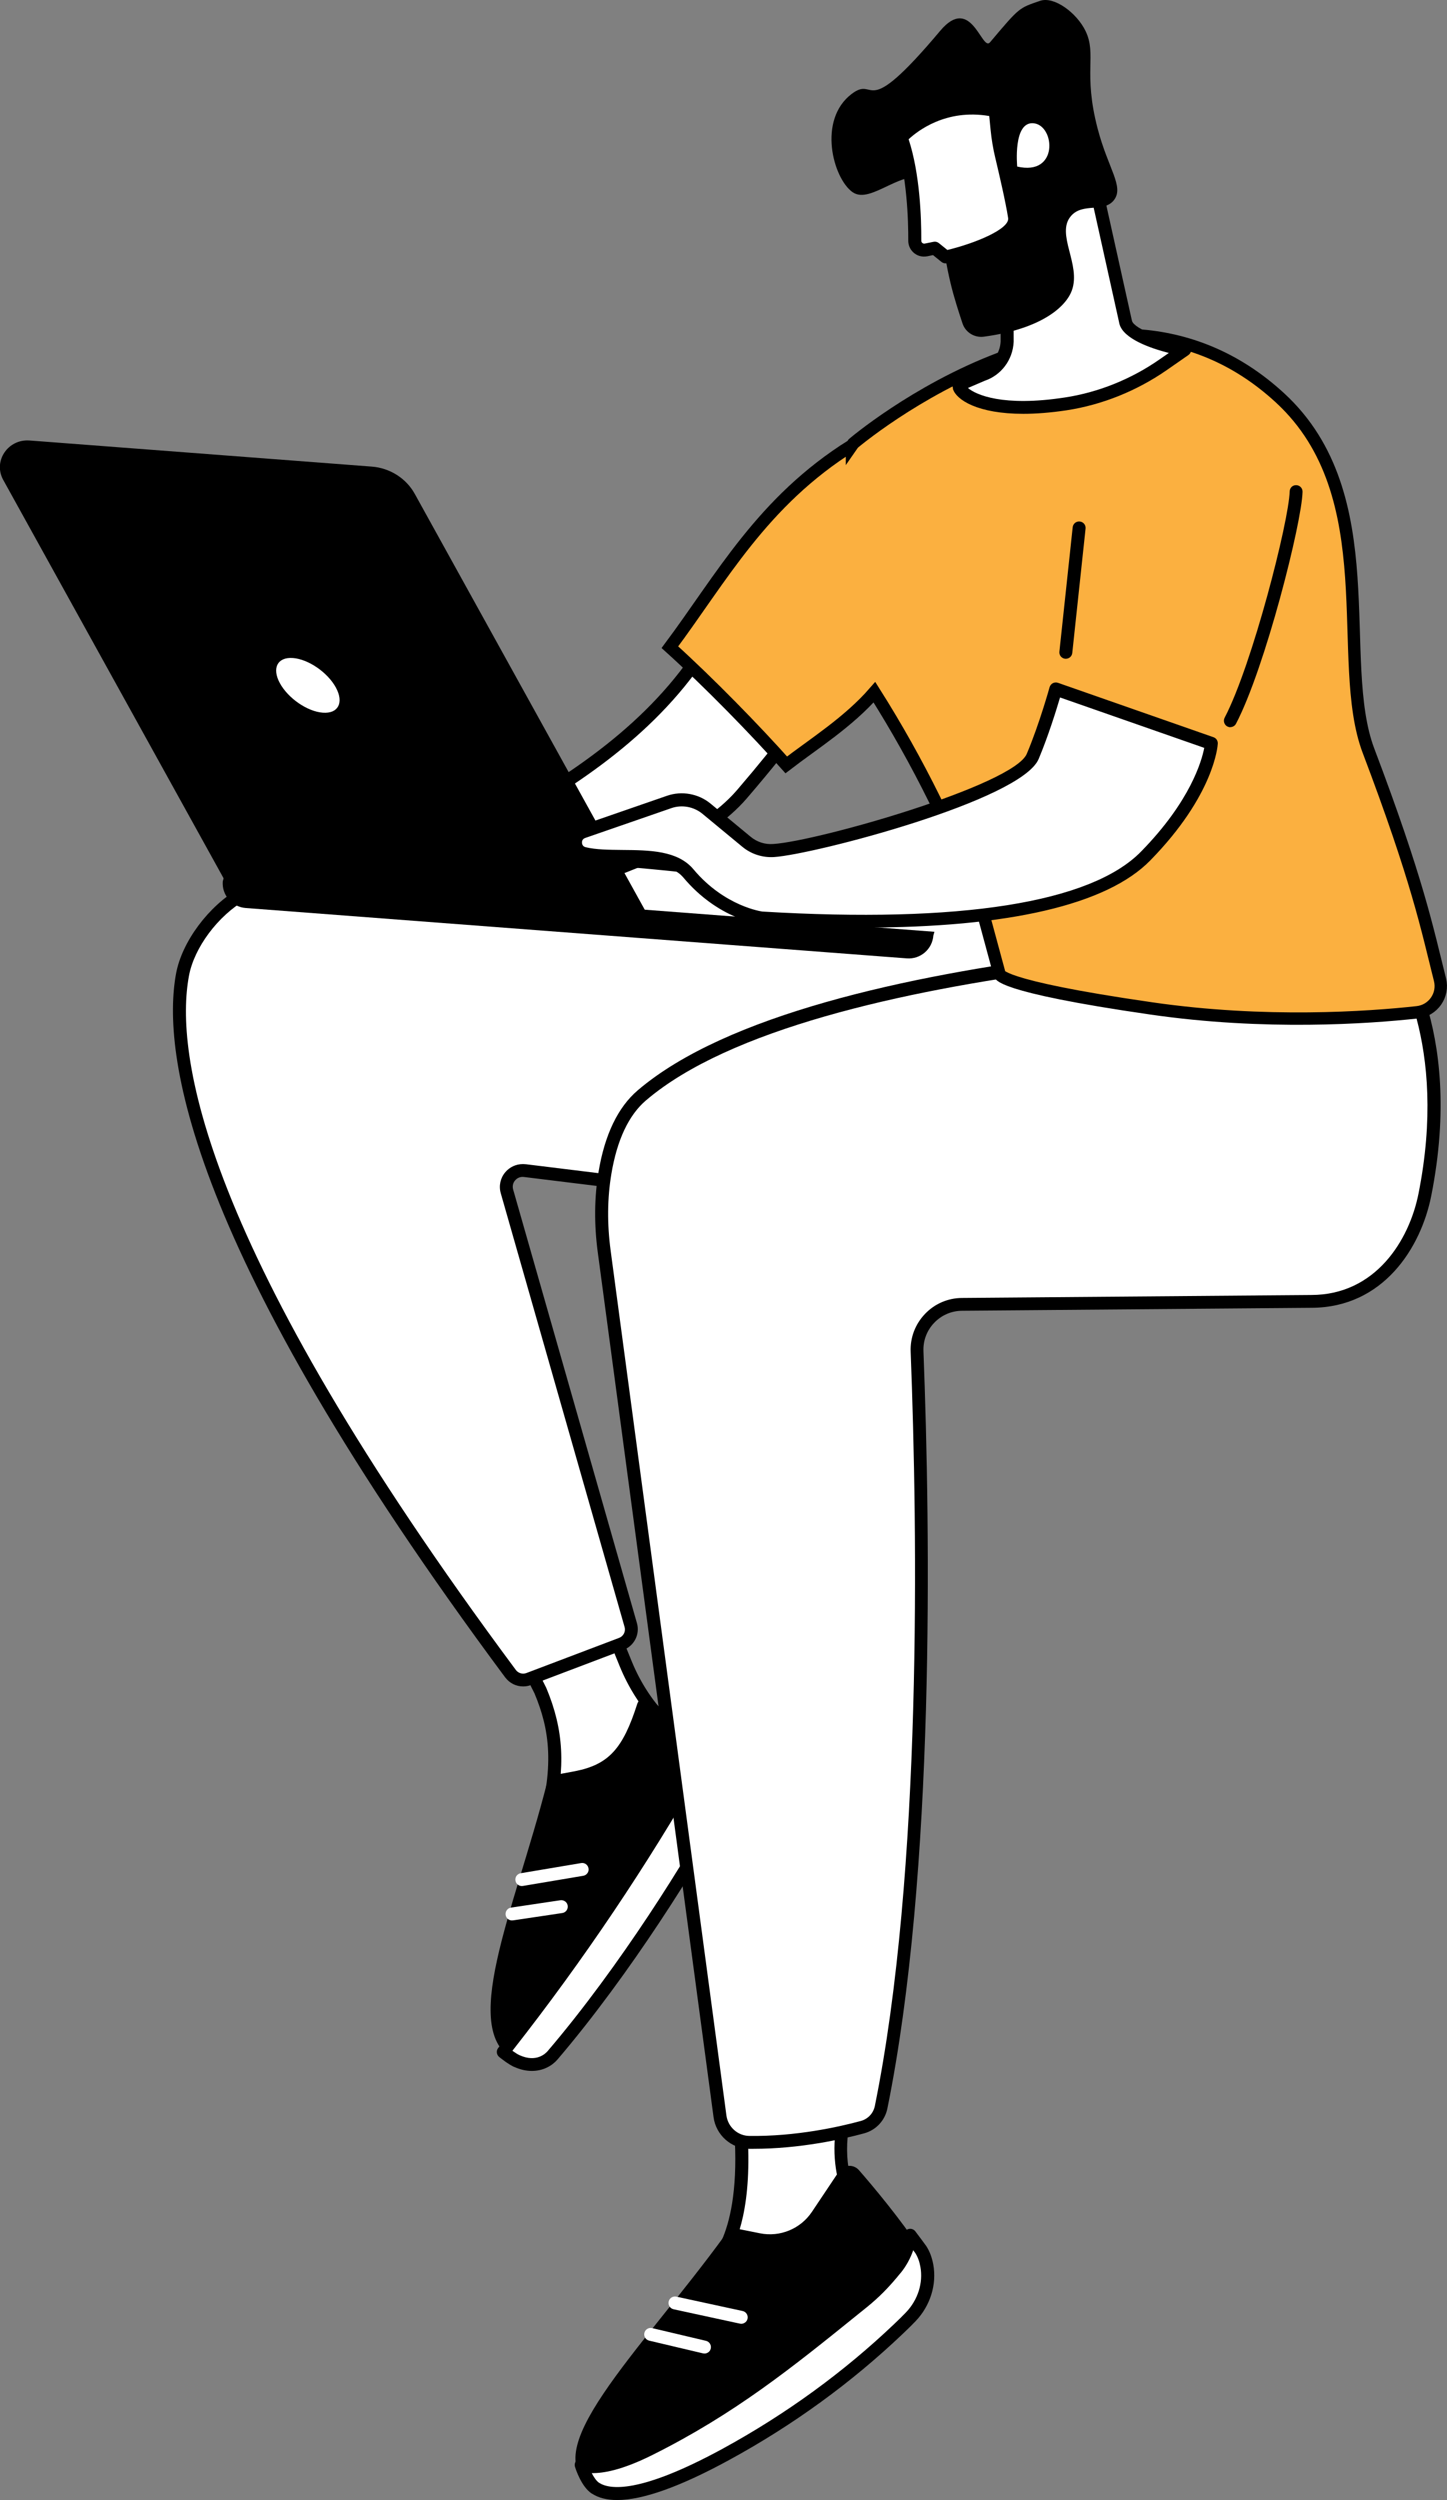 <?xml version="1.0" encoding="UTF-8"?>
<svg id="Camada_2" data-name="Camada 2" xmlns="http://www.w3.org/2000/svg" viewBox="0 0 175.31 302.73">
  <rect x="0" y="0" width="175.31" height="302.73" fill="#808080" stroke="none"/>
  <defs>
    <style>
      .cls-1 {
        fill: #000;
      }

      .cls-1, .cls-2 {
        stroke-width: 0px;
      }

      .cls-3 {
        fill: #fbb040;
        stroke: #000;
        stroke-miterlimit: 10;
        stroke-width: 1.5px;
      }

      .cls-2 {
        fill: #fff;
      }
    </style>
  </defs>
  <g id="Camada_1-2" data-name="Camada 1">
    <g>
      <g>
        <g>
          <path class="cls-2" d="M65.64,222.13c2.31-7.61,1.92-12.42-.18-17.42l-3.52-7.01,10.59-4.25,3.25,7.98c1.05,2.57,2.56,4.92,4.46,6.94l1.75,1.86-16.36,11.9Z"/>
          <path class="cls-1" d="M65.19,222.77c-.27-.2-.39-.54-.3-.87,2.41-7.96,1.68-12.51-.13-16.84l-3.52-7.01c-.1-.2-.11-.42-.03-.63.08-.21.24-.37.44-.45l10.6-4.25c.4-.16.86.03,1.02.43l3.25,7.98c1.01,2.49,2.46,4.75,4.31,6.7l1.75,1.86c.15.16.23.39.21.61-.02.22-.14.43-.32.56l-16.36,11.9c-.14.1-.3.15-.46.15s-.32-.05-.45-.15ZM79.68,208.91c-1.98-2.1-3.53-4.51-4.62-7.19l-2.95-7.26-9.08,3.64,3.16,6.3c2.11,5.05,2.38,9.62.82,15.76l13.81-10.05-1.14-1.21Z"/>
        </g>
        <g>
          <path class="cls-1" d="M77.2,206.34c.26-.83,1.35-1.03,1.94-.4,1.68,1.78,4.61,4.77,6.84,6.31,2.08,1.43,2.72,4.2,1.55,6.42-3.33,6.27-11.74,19.86-20.61,30.24-.61.71-2.11,1.66-4.29.68-7.29-3.28-.36-18.1,3.6-33.53.16-.61.64-1.07,1.26-1.18l2.2-.41c4.07-.81,5.78-2.73,7.51-8.13Z"/>
          <g>
            <path class="cls-2" d="M85.49,211.9s.34.23.5.34c2.08,1.43,2.72,4.2,1.55,6.42-3.33,6.27-11.74,19.86-20.61,30.24-.61.71-2.11,1.66-4.29.68-.67-.3-1.67-1.12-1.67-1.12l.6-.76c8.49-10.82,16.18-22.24,23-34.19l.92-1.62Z"/>
            <path class="cls-1" d="M62.32,250.3c-.74-.33-1.73-1.13-1.84-1.22-.33-.27-.39-.76-.12-1.09l.6-.76c8.45-10.75,16.16-22.22,22.93-34.09l.92-1.62c.11-.19.29-.33.5-.38.21-.05.44,0,.62.11l.5.34c2.39,1.65,3.16,4.85,1.8,7.43-3.47,6.53-11.84,20.01-20.7,30.38-.63.73-1.71,1.37-3.09,1.37-.65,0-1.36-.14-2.12-.48ZM85.24,213.91c-6.81,11.94-14.57,23.47-23.06,34.29l-.1.13c.3.21.63.43.88.54,2.04.92,3.16-.24,3.37-.48,8.78-10.27,17.08-23.63,20.51-30.1.96-1.8.48-4.02-1.1-5.26l-.5.87Z"/>
          </g>
          <path class="cls-2" d="M63.22,228.38s.09,0,.13-.01l7.31-1.23c.43-.07.72-.48.64-.9-.07-.43-.48-.72-.9-.64l-7.31,1.23c-.43.07-.72.48-.64.9.06.38.4.65.77.65Z"/>
          <path class="cls-2" d="M62.03,232.54s.08,0,.12,0l5.97-.89c.43-.06.72-.46.66-.89-.06-.43-.46-.72-.89-.66l-5.97.89c-.43.06-.72.46-.66.89.06.39.39.67.78.67Z"/>
        </g>
      </g>
      <g>
        <g>
          <path class="cls-2" d="M103.62,250.1l-1.44,6.85c-1.93,9.97,5.36,15.07,5.36,15.07l-21.53,2.62s4.7-2.86,3.74-16.7l-1.23-11.58,15.11,3.75Z"/>
          <path class="cls-1" d="M85.27,274.89c-.12-.34,0-.73.31-.93.04-.03,4.28-2.95,3.38-15.96l-1.23-11.58c-.03-.25.07-.51.26-.67.19-.17.45-.23.7-.17l15.11,3.75c.41.1.67.51.58.92l-1.44,6.83c-1.8,9.32,4.76,14.08,5.04,14.27.27.19.39.52.31.83-.08.32-.34.55-.67.59l-21.53,2.62s-.06,0-.09,0c-.33,0-.62-.21-.73-.52ZM101.41,256.78l1.29-6.11-13.28-3.3,1.12,10.5c.63,9.04-1.14,13.58-2.55,15.73l17.75-2.16c-2.11-2.14-5.77-7.09-4.31-14.66Z"/>
        </g>
        <g>
          <path class="cls-1" d="M104.07,262.79c1.78,2.04,4.99,5.88,7.46,9.59,1.55,2.33.62,5.02-1.04,7.25-3.39,4.56-8.04,8.06-13.51,11.67-4.78,3.15-10.12,6.47-16.54,9.41-1.75.8-5.68,1.89-8.3.58-7.94-3.96,5.3-16.36,15.71-30.65.41-.56,1.1-.84,1.78-.7l2.44.49c2.44.49,4.92-.54,6.3-2.6l3.28-4.9c.56-.83,1.76-.9,2.42-.14Z"/>
          <g>
            <path class="cls-2" d="M110.25,270.66s1.16,1.55,1.28,1.73c.39.58.62,1.27.74,1.96.41,2.24-.37,4.54-1.95,6.19-.38.4-.9.91-1.5,1.48-6.25,5.95-13.27,11.01-20.84,15.15-3.84,2.1-12.36,6.41-15.84,4.13-1.07-.7-1.73-2.84-1.73-2.84,0,0,2.04,1.22,8.16-1.82,10.35-5.14,17.36-10.92,25.9-17.82,1.68-1.36,2.84-2.6,4.04-4.08.94-1.17,1.55-2.58,1.74-4.07Z"/>
            <path class="cls-1" d="M71.71,301.96c-1.28-.83-1.98-3.02-2.05-3.27-.09-.3.02-.62.26-.82.24-.2.59-.24.87-.1.02,0,1.95.89,7.44-1.84,9.94-4.94,16.89-10.56,24.94-17.06l.82-.66c1.46-1.18,2.59-2.33,3.92-3.97.86-1.06,1.4-2.33,1.58-3.67.04-.32.27-.58.58-.66.31-.08.64.03.83.29.2.26,1.18,1.57,1.31,1.76.41.62.7,1.38.86,2.25.44,2.43-.36,5-2.15,6.87-.39.41-.91.92-1.53,1.51-6.21,5.91-13.27,11.05-21.01,15.27-5.93,3.24-10.49,4.87-13.61,4.87-1.24,0-2.25-.26-3.04-.77ZM109.12,275.22c-1.4,1.73-2.6,2.95-4.15,4.2l-.82.66c-8.12,6.56-15.13,12.23-25.22,17.25-3.57,1.77-5.85,2.17-7.24,2.14.26.5.57.96.89,1.17,1.26.82,4.89,1.38,15.04-4.16,7.61-4.16,14.57-9.22,20.68-15.03.59-.56,1.1-1.06,1.47-1.45,1.44-1.51,2.09-3.57,1.74-5.51-.12-.66-.33-1.22-.62-1.67-.03-.04-.12-.16-.25-.34-.34.99-.85,1.92-1.51,2.74Z"/>
          </g>
          <path class="cls-2" d="M89.8,281.39c.36,0,.69-.25.77-.62.09-.42-.18-.84-.6-.93l-8.03-1.74c-.42-.09-.84.18-.93.6-.09.42.18.84.6.93l8.03,1.74c.06.01.11.02.17.02Z"/>
          <path class="cls-2" d="M85.35,284.99c.36,0,.68-.24.76-.6.1-.42-.16-.84-.58-.94l-6.52-1.54c-.42-.1-.84.16-.94.58-.1.42.16.84.58.94l6.52,1.54c.06.01.12.02.18.02Z"/>
        </g>
      </g>
      <g>
        <path class="cls-2" d="M125.34,111.62s-73.54-16.13-95.95-3.36c-3.38,1.92-6.58,5.95-7.29,9.78-2.15,11.63,4.33,36.99,39.76,84.65.5.67,1.39.93,2.17.64l11.24-4.26c.91-.35,1.41-1.33,1.14-2.27l-15-52.52c-.39-1.37.74-2.69,2.15-2.52l70.08,8.61-8.3-38.74Z"/>
        <path class="cls-1" d="M61.23,203.15C22.45,150.97,19.59,127.34,21.33,117.89c.71-3.85,3.94-8.19,7.67-10.32,22.42-12.77,93.49,2.61,96.51,3.28.3.07.53.3.6.6l8.3,38.74c.05.25-.02.51-.19.69-.17.19-.42.28-.67.25l-70.08-8.61c-.41-.05-.79.1-1.06.41-.27.31-.35.72-.24,1.11l15,52.52c.38,1.32-.33,2.73-1.61,3.22l-11.24,4.26c-.3.12-.62.17-.94.17-.83,0-1.63-.38-2.15-1.07ZM63.66,140.97l68.99,8.48-7.96-37.17c-6.46-1.37-73.95-15.27-94.9-3.34-3.36,1.92-6.27,5.8-6.9,9.24-1.7,9.19,1.18,32.34,39.61,84.04.29.39.81.54,1.27.37l11.24-4.26c.53-.2.82-.78.66-1.32l-15-52.52c-.26-.9-.05-1.85.56-2.56.53-.62,1.3-.97,2.1-.97.11,0,.23,0,.34.02Z"/>
      </g>
      <g>
        <path class="cls-2" d="M77.76,132.64c21.43-18.32,90.37-18.9,90.37-18.9,0,0,8.61,10.27,4.5,30.92-1.36,6.81-6.17,12.92-13.78,12.92l-42.3.36c-3.1.03-5.56,2.61-5.44,5.71.79,20.45,1.49,62.72-4.36,91.52-.24,1.17-1.12,2.1-2.27,2.41-2.7.73-8,1.92-13.74,1.84-1.79-.02-3.29-1.37-3.53-3.15l-14.03-104.75c-.42-3.16-.43-6.36.1-9.51.56-3.36,1.8-7.1,4.47-9.38Z"/>
        <path class="cls-1" d="M90.74,260.2c-2.16-.03-4-1.67-4.29-3.83l-14.03-104.75c-.45-3.38-.42-6.65.1-9.74.75-4.49,2.35-7.8,4.73-9.84,21.4-18.3,88.05-19.06,90.87-19.09.22.02.46.1.61.28.36.43,8.8,10.8,4.67,31.58-1.24,6.25-5.8,13.55-14.55,13.55l-42.3.36c-1.28.01-2.48.53-3.37,1.46-.89.93-1.35,2.15-1.3,3.43.85,22.03,1.41,63.23-4.37,91.71-.3,1.46-1.38,2.62-2.83,3.01-2.61.71-7.76,1.87-13.4,1.87-.18,0-.37,0-.55,0ZM78.27,133.24c-2.1,1.79-3.51,4.79-4.2,8.91-.49,2.93-.52,6.05-.09,9.27l14.03,104.75c.19,1.39,1.37,2.45,2.76,2.47,5.66.08,10.9-1.1,13.52-1.81.87-.24,1.52-.93,1.7-1.81,5.75-28.31,5.19-69.38,4.34-91.33-.07-1.71.55-3.34,1.73-4.58,1.18-1.24,2.78-1.93,4.49-1.94l42.3-.36c7.8,0,11.89-6.62,13.01-12.29,3.61-18.14-2.83-28.2-4.12-29.98-5.62.09-69.34,1.49-89.48,18.71Z"/>
      </g>
      <g>
        <path class="cls-2" d="M92.35,65.35l-5.67,10.88c-5.51,9.91-14.36,16.47-24.16,22.15l-3.97,2.3c-2.55,1.48-5.51,2.07-8.43,1.68l-.45-.06c-4.46-.6-8.98.47-12.71,2.99l9.88,3.79c6.02,2.31,12.73,2.21,18.64-.38,5.66-2.49,18.41-5.53,24.42-12.54,12.6-14.67,12.11-17.93,12.11-17.93l-9.66-12.87Z"/>
        <path class="cls-1" d="M46.56,109.81l-9.88-3.79c-.27-.1-.47-.35-.5-.64-.03-.29.1-.58.34-.74,3.89-2.63,8.6-3.74,13.25-3.11l.45.06c2.73.36,5.55-.19,7.93-1.58l3.97-2.3c8.55-4.96,18.08-11.43,23.86-21.84l5.67-10.88c.12-.24.36-.4.63-.42.27-.02.53.1.69.31l9.66,12.87c.08.1.13.23.15.35.09.6-.07,4.34-12.29,18.56-4.72,5.5-13.39,8.6-19.72,10.86-1.97.7-3.66,1.31-4.98,1.89-3.21,1.41-6.62,2.12-10.05,2.12-3.09,0-6.19-.57-9.18-1.72ZM92.47,66.81l-5.1,9.8c-5.98,10.76-15.72,17.38-24.45,22.45l-3.97,2.3c-2.68,1.56-5.85,2.19-8.93,1.78l-.45-.06c-3.76-.5-7.55.22-10.84,2.05l8.4,3.22c5.93,2.27,12.33,2.14,18.04-.37,1.37-.6,3.09-1.22,5.08-1.93,6.16-2.2,14.61-5.22,19.06-10.4,10.61-12.36,11.78-16.42,11.91-17.17l-8.74-11.66Z"/>
      </g>
      <path class="cls-3" d="M103.22,53.93l.16-.23s29.98-25.52,51.7-5.52c12.87,11.85,6.58,31.8,10.72,42.73,5.97,15.75,7.1,21.52,8.66,27.72.47,1.88-.83,3.74-2.76,3.95-5.92.65-18.43,1.53-32.22-.47-19.13-2.76-18.4-4.23-18.4-4.23l-2.06-7.61c-3.43-9.27-7.82-18.13-13.08-26.45-3.15,3.62-7.34,6.23-10.68,8.8-3.68-4.14-9.35-9.96-14.1-14.25,6.24-8.36,11.18-17.64,22.06-24.44Z"/>
      <path class="cls-1" d="M129.13,79.77c.4,0,.74-.3.78-.7l1.61-15.06c.05-.43-.27-.82-.7-.86-.43-.05-.82.27-.86.7l-1.61,15.06c-.05.43.27.82.7.86.03,0,.06,0,.08,0Z"/>
      <path class="cls-1" d="M149.05,88.05c.28,0,.56-.15.7-.42,3.52-6.72,7.97-24.32,8.06-28.08.01-.43-.33-.79-.76-.8-.45-.02-.79.33-.8.76-.09,3.57-4.52,20.98-7.88,27.4-.2.38-.05.86.33,1.06.12.06.24.09.36.09Z"/>
      <g>
        <path class="cls-1" d="M27.27,106.66l51.06,3.89-28.06-50.71c-1.04-1.91-3.02-3.17-5.24-3.34l-41.44-3.16c-2.63-.2-4.45,2.5-3.2,4.77l26.87,48.55Z"/>
        <path class="cls-2" d="M33.91,82.73c1,1.83,3.33,3.43,5.2,3.57,1.87.14,2.58-1.22,1.58-3.05-1-1.83-3.33-3.43-5.2-3.57-1.87-.14-2.58,1.22-1.58,3.05Z"/>
        <path class="cls-1" d="M29.76,109.95l80.1,6.1c1.65.13,3.1-1.11,3.22-2.77l.13-.45-86.09-6.56-.13.45c-.13,1.66,1.11,3.1,2.77,3.23Z"/>
      </g>
      <g>
        <path class="cls-2" d="M70.64,100.72l10.43-3.61c1.55-.54,3.27-.23,4.53.82l4.84,4c.92.76,2.1,1.14,3.3,1.06,5.22-.35,29.52-6.99,31.38-11.4,1.57-3.71,2.79-8.16,2.79-8.16l18.85,6.59s-.31,5.82-7.97,13.64c-6.52,6.65-23.35,8.89-46.49,7.49,0,0-4.84-.55-8.89-5.39-2.59-3.09-8.9-1.5-12.64-2.42-1.33-.33-1.41-2.18-.12-2.63Z"/>
        <path class="cls-1" d="M92.21,111.93c-.21-.02-5.2-.64-9.41-5.66-1.45-1.73-4.5-1.76-7.45-1.79-1.74-.01-3.38-.03-4.78-.37-.94-.23-1.6-1.03-1.64-2-.04-.96.54-1.82,1.45-2.14l10.43-3.61c1.79-.62,3.82-.26,5.29.96l4.84,4c.77.64,1.75.96,2.75.88,5.46-.36,29.11-7.13,30.71-10.92,1.53-3.62,2.75-8.02,2.76-8.06.06-.21.2-.39.39-.49.19-.1.42-.12.62-.05l18.85,6.59c.33.11.54.43.52.78-.01.25-.41,6.21-8.19,14.15-5.25,5.36-17.17,8.12-34.79,8.12-3.85,0-7.97-.13-12.35-.4ZM128.43,84.45c-.43,1.46-1.41,4.64-2.59,7.45-2.12,5.03-27.22,11.56-32.05,11.88-1.4.09-2.77-.35-3.85-1.24l-4.84-4c-1.05-.86-2.49-1.13-3.77-.68l-10.43,3.61c-.39.13-.4.48-.39.58,0,.1.05.45.45.54,1.22.3,2.77.31,4.42.33,3.31.03,6.73.06,8.64,2.35,3.79,4.52,8.34,5.11,8.34,5.11,23.94,1.44,39.81-1.06,45.88-7.26,5.97-6.09,7.35-10.96,7.66-12.56l-17.46-6.1Z"/>
      </g>
      <g>
        <g>
          <path class="cls-2" d="M122,27.25l.03,14.1c-.09,1.84-1.29,3.44-3.04,4.04l-2.69,1.15c-.69.3,1.79,4.06,12.84,2.36,4.25-.65,8.28-2.29,11.81-4.75l2.59-1.8c-1.79-.26-6.7-1.57-7.15-3.32l-4.07-18.36-10.32,6.57Z"/>
          <path class="cls-1" d="M115.46,47.06c-.15-.53.07-1.04.53-1.24l2.74-1.18c1.45-.49,2.43-1.8,2.5-3.29l-.03-14.1c0-.27.14-.52.36-.66l10.32-6.57c.22-.14.49-.16.72-.06.24.1.41.3.47.55l4.07,18.33c.26,1.02,4.12,2.39,6.5,2.74.32.05.58.28.65.6.07.31-.05.64-.32.82l-2.59,1.8c-3.64,2.53-7.84,4.22-12.14,4.88-1.99.3-3.74.43-5.27.43-5.49,0-8.14-1.68-8.53-3.05ZM135.62,39.2l-3.83-17.26-9.01,5.74.03,13.71c-.1,2.18-1.5,4.04-3.51,4.72l-2.03.87c.95.81,4.2,2.31,11.75,1.15,4.07-.62,8.04-2.22,11.48-4.62l1.11-.77c-2.15-.55-5.52-1.69-5.99-3.53Z"/>
        </g>
        <g>
          <path class="cls-1" d="M103.2,11.36c3.06-2.3,1.25,3.63,10.71-7.63,3.77-4.48,5.05,2.56,6.03,1.4,3.62-4.29,3.49-4.14,6.07-5.03,1.71-.58,4.44,1.46,5.5,3.64,1.4,2.88-.32,5.01,1.48,11.86,1.26,4.81,3.19,6.97,2,8.59-1.2,1.63-3.8.29-5.24,1.97-1.87,2.18,1.25,5.86.11,9.01-.72,1.98-3.68,4.66-10.67,5.6-1.13.15-2.22-.52-2.58-1.61-.46-1.39-1.04-3.16-1.45-4.89-1.96-8.25-.6-11.31-2.6-12.46-3.06-1.75-7.02,3.06-9.28,1.45-2.35-1.67-4.26-8.75-.08-11.9Z"/>
          <g>
            <path class="cls-2" d="M120.56,13.39l.23,2.3c.11,1.08.29,2.16.54,3.22.48,1.99,1.27,5.42,1.57,7.37.44,2.87-8.33,4.84-8.33,4.84l-1.32-1.07-1.03.21c-.2.04-.41.04-.6-.02-.48-.16-.78-.61-.78-1.08.01-2.6-.15-8.3-1.65-12.52,0,0,4.29-4.79,11.38-3.25Z"/>
            <path class="cls-1" d="M114.08,31.73l-1.04-.84-.67.14c-.35.07-.7.05-1.01-.05-.79-.26-1.32-1-1.32-1.83.01-2.3-.12-8.09-1.61-12.25-.1-.27-.04-.57.15-.79.19-.21,4.67-5.11,12.13-3.5.33.07.58.35.61.69l.23,2.3c.1,1.05.28,2.09.52,3.11.46,1.92,1.28,5.43,1.59,7.43.53,3.42-7.35,5.37-8.93,5.73-.06.01-.11.02-.17.02-.18,0-.35-.06-.49-.17ZM110.08,16.85c1.37,4.18,1.55,9.47,1.54,12.31,0,.15.1.28.25.33.05.02.12.02.2,0l1.03-.21c.23-.05.47.01.65.16l1.03.83c3.33-.8,7.56-2.53,7.36-3.87-.3-1.94-1.11-5.41-1.56-7.3-.26-1.09-.45-2.21-.56-3.33l-.17-1.72c-5.26-.9-8.72,1.84-9.75,2.8Z"/>
          </g>
          <path class="cls-2" d="M123.24,20.17s-.55-5.54,2.02-5.24,3.02,6.41-2.02,5.24Z"/>
        </g>
      </g>
    </g>
  </g>
</svg>